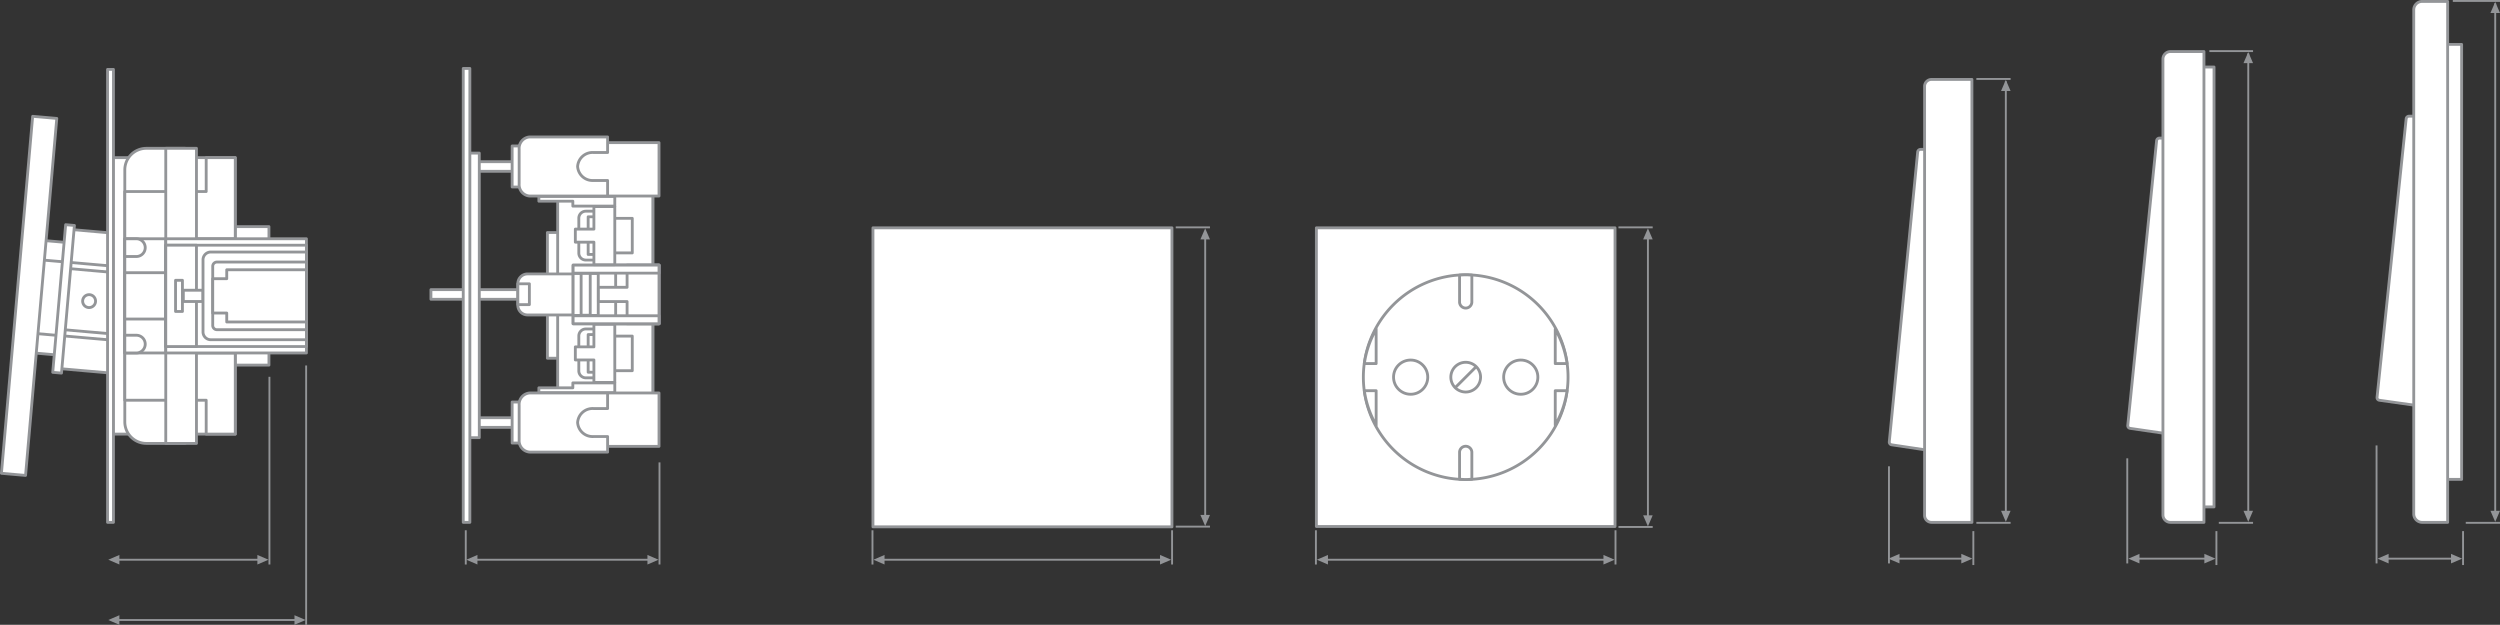 <?xml version="1.0" encoding="UTF-8"?> <svg xmlns="http://www.w3.org/2000/svg" id="Слой_1" data-name="Слой 1" width="657.352" height="164.283" viewBox="0 0 657.352 164.283"><rect x="0" y="0" width="657.352" height="164.283" fill="#333333" stroke="none"/><defs><style> .cls-1, .cls-4, .cls-5, .cls-6 { fill: none; stroke: #939598; } .cls-1 { stroke-width: 0.5px; } .cls-2 { fill: #939598; } .cls-3 { fill: #fff; } .cls-4 { stroke-linecap: round; } .cls-4, .cls-6 { stroke-linejoin: round; } .cls-4, .cls-5, .cls-6 { stroke-width: 0.75px; } </style></defs><line class="cls-1" x1="229.41" y1="139.431" x2="229.41" y2="148.435"></line><line class="cls-1" x1="309.145" y1="138.47" x2="318.149" y2="138.47"></line><line class="cls-1" x1="122.468" y1="139.431" x2="122.468" y2="148.435"></line><line class="cls-1" x1="308.187" y1="139.427" x2="308.187" y2="148.431"></line><line class="cls-1" x1="309.145" y1="59.782" x2="318.149" y2="59.782"></line><line class="cls-1" x1="173.406" y1="121.583" x2="173.406" y2="148.431"></line><line class="cls-1" x1="80.498" y1="96.099" x2="80.498" y2="164.283"></line><line class="cls-1" x1="70.843" y1="99.076" x2="70.843" y2="148.431"></line><line class="cls-1" x1="231.12" y1="147.177" x2="306.478" y2="147.177"></line><polygon class="cls-2" points="229.661 147.175 232.579 148.433 232.579 145.917 229.661 147.175"></polygon><polygon class="cls-2" points="307.938 147.175 305.02 148.433 305.02 145.917 307.938 147.175"></polygon><line class="cls-1" x1="316.895" y1="136.86" x2="316.895" y2="61.492"></line><polygon class="cls-2" points="316.893 138.322 318.151 135.404 315.635 135.404 316.893 138.322"></polygon><polygon class="cls-2" points="316.893 60.033 318.151 62.951 315.635 62.951 316.893 60.033"></polygon><line class="cls-1" x1="124.078" y1="147.177" x2="171.696" y2="147.177"></line><polygon class="cls-2" points="122.621 147.175 125.539 148.433 125.539 145.917 122.621 147.175"></polygon><polygon class="cls-2" points="173.157 147.175 170.239 148.433 170.239 145.917 173.157 147.175"></polygon><line class="cls-1" x1="29.934" y1="147.177" x2="69.134" y2="147.177"></line><polygon class="cls-2" points="28.473 147.175 31.391 148.433 31.391 145.917 28.473 147.175"></polygon><polygon class="cls-2" points="70.594 147.175 67.676 148.433 67.676 145.917 70.594 147.175"></polygon><line class="cls-1" x1="29.934" y1="163.025" x2="78.889" y2="163.025"></line><polygon class="cls-2" points="28.473 163.023 31.391 164.281 31.391 161.765 28.473 163.023"></polygon><polygon class="cls-2" points="80.348 163.023 77.43 164.281 77.43 161.765 80.348 163.023"></polygon><rect class="cls-3" x="229.535" y="59.907" width="78.62" height="78.62"></rect><rect class="cls-4" x="229.535" y="59.907" width="78.62" height="78.62"></rect><line class="cls-1" x1="346.005" y1="139.431" x2="346.005" y2="148.435"></line><line class="cls-1" x1="425.559" y1="138.559" x2="434.563" y2="138.559"></line><line class="cls-1" x1="424.782" y1="139.427" x2="424.782" y2="148.431"></line><line class="cls-1" x1="425.555" y1="59.782" x2="434.559" y2="59.782"></line><line class="cls-1" x1="528.668" y1="20.762" x2="519.664" y2="20.762"></line><line class="cls-1" x1="592.418" y1="13.436" x2="580.934" y2="13.436"></line><line class="cls-1" x1="657.352" y1="0.25" x2="644.942" y2="0.25"></line><line class="cls-1" x1="528.668" y1="137.471" x2="519.664" y2="137.471"></line><line class="cls-1" x1="592.418" y1="137.471" x2="583.414" y2="137.471"></line><line class="cls-1" x1="657.352" y1="137.471" x2="648.348" y2="137.471"></line><line class="cls-1" x1="347.714" y1="147.177" x2="423.072" y2="147.177"></line><polygon class="cls-2" points="346.254 147.175 349.172 148.433 349.172 145.917 346.254 147.175"></polygon><polygon class="cls-2" points="424.532 147.175 421.614 148.433 421.614 145.917 424.532 147.175"></polygon><line class="cls-1" x1="433.305" y1="136.949" x2="433.305" y2="61.491"></line><polygon class="cls-2" points="433.305 138.412 434.563 135.494 432.047 135.494 433.305 138.412"></polygon><polygon class="cls-2" points="433.305 60.033 434.563 62.951 432.047 62.951 433.305 60.033"></polygon><rect class="cls-3" x="346.129" y="59.907" width="78.528" height="78.528"></rect><rect class="cls-4" x="346.129" y="59.907" width="78.528" height="78.528"></rect><path class="cls-3" d="M385.393,126.081a26.911,26.911,0,1,0-26.911-26.912,26.911,26.911,0,0,0,26.911,26.912"></path><path class="cls-5" d="M385.393,126.081a26.911,26.911,0,1,0-26.911-26.912A26.911,26.911,0,0,0,385.393,126.081Z"></path><path class="cls-3" d="M370.917,103.667a4.498,4.498,0,1,0-4.498-4.498,4.498,4.498,0,0,0,4.498,4.498"></path><circle class="cls-5" cx="370.917" cy="99.169" r="4.498"></circle><path class="cls-3" d="M399.87,103.667a4.498,4.498,0,1,0-4.498-4.498,4.498,4.498,0,0,0,4.498,4.498"></path><circle class="cls-5" cx="399.87" cy="99.169" r="4.498"></circle><path class="cls-3" d="M385.393,103.079a3.909,3.909,0,1,0-3.909-3.908,3.909,3.909,0,0,0,3.909,3.908"></path><path class="cls-4" d="M385.393,103.079a3.909,3.909,0,1,0-3.909-3.908A3.909,3.909,0,0,0,385.393,103.079Z"></path><line class="cls-4" x1="388.018" y1="96.544" x2="382.768" y2="101.794"></line><path class="cls-3" d="M387.009,79.478V72.337c-.538-.029-1.07-.078-1.616-.078-.545,0-1.077.049-1.615.078v7.141a1.618,1.618,0,0,0,3.231,0"></path><path class="cls-4" d="M387.009,79.478V72.337c-.538-.029-1.07-.078-1.616-.078-.545,0-1.077.049-1.615.078v7.141a1.618,1.618,0,0,0,3.231,0Z"></path><path class="cls-3" d="M387.009,118.865v7.141c-.538.027-1.07.078-1.616.078-.545,0-1.077-.051-1.615-.078v-7.141a1.618,1.618,0,0,1,3.231,0"></path><path class="cls-4" d="M387.009,118.865v7.141c-.538.027-1.07.078-1.616.078-.545,0-1.077-.051-1.615-.078v-7.141a1.618,1.618,0,0,1,3.231,0Z"></path><path class="cls-3" d="M358.741,95.603h3.106v-9.053a25.428,25.428,0,0,0-3.106,9.053m3.106,16.187v-9.053h-3.106a25.435,25.435,0,0,0,3.106,9.053"></path><path class="cls-4" d="M358.741,95.603h3.106v-9.053A25.428,25.428,0,0,0,358.741,95.603Zm3.106,16.187v-9.053h-3.106A25.435,25.435,0,0,0,361.847,111.79Z"></path><path class="cls-3" d="M412.045,95.603h-3.106v-9.053a25.428,25.428,0,0,1,3.106,9.053m-3.106,16.187v-9.053h3.106a25.435,25.435,0,0,1-3.106,9.053"></path><path class="cls-4" d="M412.045,95.603h-3.106v-9.053A25.428,25.428,0,0,1,412.045,95.603Zm-3.106,16.187v-9.053h3.106A25.435,25.435,0,0,1,408.94,111.79Z"></path><line class="cls-1" x1="518.874" y1="139.654" x2="518.874" y2="148.572"></line><line class="cls-1" x1="496.687" y1="122.607" x2="496.687" y2="148.15"></line><line class="cls-1" x1="517.164" y1="146.892" x2="497.993" y2="146.892"></line><polygon class="cls-2" points="518.625 146.891 515.707 148.149 515.707 145.633 518.625 146.891"></polygon><polygon class="cls-2" points="496.536 146.891 499.454 148.149 499.454 145.633 496.536 146.891"></polygon><path class="cls-3" d="M496.77,116.165l7.466-76.203a.771.771,0,0,1,.746-.684h7.157v79.672h-1.511l-13.253-1.996a.733.733,0,0,1-.605-.789"></path><path class="cls-4" d="M496.77,116.165l7.466-76.203a.771.771,0,0,1,.746-.684h7.157v79.672h-1.511l-13.253-1.996A.733.733,0,0,1,496.77,116.165Z"></path><path class="cls-3" d="M506.053,135.51V22.722a1.823,1.823,0,0,1,1.81-1.836h10.636v116.46h-10.636a1.823,1.823,0,0,1-1.81-1.836"></path><path class="cls-4" d="M506.053,135.51V22.722a1.823,1.823,0,0,1,1.81-1.836h10.636v116.46h-10.636A1.823,1.823,0,0,1,506.053,135.51Z"></path><line class="cls-1" x1="582.785" y1="139.654" x2="582.785" y2="148.572"></line><line class="cls-1" x1="559.346" y1="120.509" x2="559.346" y2="148.15"></line><line class="cls-1" x1="581.075" y1="146.892" x2="561.191" y2="146.892"></line><polygon class="cls-2" points="582.536 146.891 579.617 148.149 579.617 145.633 582.536 146.891"></polygon><polygon class="cls-2" points="559.633 146.891 562.551 148.149 562.551 145.633 559.633 146.891"></polygon><rect class="cls-3" x="577.514" y="17.621" width="4.646" height="115.666"></rect><rect class="cls-4" x="577.514" y="17.621" width="4.646" height="115.666"></rect><path class="cls-3" d="M559.475,111.865l7.584-74.879a.773.773,0,0,1,.759-.676h7.27v78.289h-1.535l-13.464-1.964a.718.718,0,0,1-.614-.77"></path><path class="cls-4" d="M559.475,111.865l7.584-74.879a.773.773,0,0,1,.759-.676h7.27v78.289h-1.535l-13.464-1.964A.718.718,0,0,1,559.475,111.865Z"></path><path class="cls-3" d="M568.725,135.395V15.513a1.974,1.974,0,0,1,1.994-1.952h8.79V137.346h-8.79a1.973,1.973,0,0,1-1.994-1.951"></path><path class="cls-4" d="M568.725,135.395V15.513a1.974,1.974,0,0,1,1.994-1.952h8.79V137.346h-8.79A1.973,1.973,0,0,1,568.725,135.395Z"></path><line class="cls-1" x1="647.639" y1="139.654" x2="647.639" y2="148.572"></line><line class="cls-1" x1="624.893" y1="117.123" x2="624.893" y2="148.15"></line><line class="cls-1" x1="645.929" y1="146.892" x2="626.602" y2="146.892"></line><polygon class="cls-2" points="647.391 146.891 644.473 148.149 644.473 145.633 647.391 146.891"></polygon><polygon class="cls-2" points="625.145 146.891 628.063 148.149 628.063 145.633 625.145 146.891"></polygon><rect class="cls-3" x="641.889" y="11.675" width="5.375" height="114.372"></rect><rect class="cls-4" x="641.889" y="11.675" width="5.375" height="114.372"></rect><path class="cls-3" d="M625.021,104.49l7.663-73.285a.771.771,0,0,1,.767-.656h7.346v76.621h-1.551l-13.604-1.926a.707.707,0,0,1-.621-.754"></path><path class="cls-4" d="M625.021,104.49l7.663-73.285a.771.771,0,0,1,.767-.656h7.346v76.621h-1.551l-13.604-1.926A.707.707,0,0,1,625.021,104.49Z"></path><path class="cls-3" d="M634.672,135.187V2.535a2.225,2.225,0,0,1,2.286-2.16h6.628V137.346h-6.628a2.225,2.225,0,0,1-2.286-2.159"></path><path class="cls-4" d="M634.672,135.187V2.535a2.225,2.225,0,0,1,2.286-2.16h6.628V137.346h-6.628A2.225,2.225,0,0,1,634.672,135.187Z"></path><rect class="cls-3" x="143.931" y="61.143" width="5.783" height="33.055"></rect><rect class="cls-6" x="143.931" y="61.143" width="5.783" height="33.055"></rect><rect class="cls-3" x="113.31" y="76.156" width="25.424" height="2.533"></rect><rect class="cls-6" x="113.31" y="76.156" width="25.424" height="2.533"></rect><rect class="cls-3" x="125.039" y="42.511" width="14.156" height="2.533"></rect><rect class="cls-6" x="125.039" y="42.511" width="14.156" height="2.533"></rect><rect class="cls-3" x="125.039" y="109.837" width="14.156" height="2.531"></rect><rect class="cls-6" x="125.039" y="109.837" width="14.156" height="2.531"></rect><rect class="cls-3" x="123.07" y="40.259" width="2.955" height="74.822"></rect><rect class="cls-6" x="123.07" y="40.259" width="2.955" height="74.822"></rect><rect class="cls-3" x="121.806" y="17.997" width="1.74" height="119.348"></rect><rect class="cls-6" x="121.806" y="17.997" width="1.74" height="119.348"></rect><rect class="cls-3" x="146.634" y="38.509" width="25.023" height="77.824"></rect><rect class="cls-6" x="146.634" y="38.509" width="25.023" height="77.824"></rect><rect class="cls-3" x="157.848" y="38.509" width="13.809" height="77.824"></rect><rect class="cls-6" x="157.848" y="38.509" width="13.809" height="77.824"></rect><rect class="cls-3" x="141.692" y="37.509" width="31.589" height="14.037"></rect><rect class="cls-6" x="141.692" y="37.509" width="31.589" height="14.037"></rect><rect class="cls-3" x="141.692" y="103.333" width="31.589" height="14.037"></rect><rect class="cls-6" x="141.692" y="103.333" width="31.589" height="14.037"></rect><rect class="cls-3" x="134.662" y="38.384" width="5.339" height="10.785"></rect><rect class="cls-6" x="134.662" y="38.384" width="5.339" height="10.785"></rect><rect class="cls-3" x="134.662" y="105.71" width="5.339" height="10.785"></rect><rect class="cls-6" x="134.662" y="105.71" width="5.339" height="10.785"></rect><path class="cls-3" d="M156.125,72.029h-17.337a2.557,2.557,0,0,0-2.627,2.48v5.825a2.556,2.556,0,0,0,2.627,2.48h17.337Z"></path><path class="cls-6" d="M156.125,72.029h-17.337a2.557,2.557,0,0,0-2.627,2.48v5.825a2.556,2.556,0,0,0,2.627,2.48h17.337Z"></path><path class="cls-3" d="M151.879,43.777a3.943,3.943,0,0,1,4.16-3.68h3.724v-4.088h-20.521a2.998,2.998,0,0,0-2.736,3.206v9.126a3,3,0,0,0,2.736,3.206h20.521v-4.09h-3.724a3.941,3.941,0,0,1-4.16-3.68"></path><path class="cls-6" d="M151.879,43.777a3.943,3.943,0,0,1,4.16-3.68h3.724v-4.088h-20.521a2.998,2.998,0,0,0-2.736,3.206v9.126a3,3,0,0,0,2.736,3.206h20.521v-4.09h-3.724A3.941,3.941,0,0,1,151.879,43.777Z"></path><path class="cls-3" d="M151.879,111.103a3.943,3.943,0,0,0,4.16,3.68h3.724v4.09h-20.521a3,3,0,0,1-2.736-3.208v-9.126a3,3,0,0,1,2.736-3.206h20.521v4.09h-3.724a3.941,3.941,0,0,0-4.16,3.68"></path><path class="cls-6" d="M151.879,111.103a3.943,3.943,0,0,0,4.16,3.68h3.724v4.09h-20.521a3,3,0,0,1-2.736-3.208v-9.126a3,3,0,0,1,2.736-3.206h20.521v4.09h-3.724A3.941,3.941,0,0,0,151.879,111.103Z"></path><rect class="cls-3" x="150.696" y="69.714" width="22.585" height="15.412"></rect><rect class="cls-6" x="150.696" y="69.714" width="22.585" height="15.412"></rect><rect class="cls-3" x="150.696" y="71.904" width="6.607" height="11.035"></rect><rect class="cls-6" x="150.696" y="71.904" width="6.607" height="11.035"></rect><rect class="cls-3" x="152.803" y="71.841" width="2.393" height="11.037"></rect><rect class="cls-6" x="152.803" y="71.841" width="2.393" height="11.037"></rect><rect class="cls-3" x="161.882" y="69.708" width="11.399" height="15.426"></rect><rect class="cls-6" x="161.882" y="69.708" width="11.399" height="15.426"></rect><polygon class="cls-3" points="173.281 85.124 173.281 69.716 164.888 69.716 164.888 75.546 157.341 75.546 157.341 79.294 164.888 79.294 164.888 85.124 173.281 85.124"></polygon><polygon class="cls-6" points="173.281 85.124 173.281 69.716 164.888 69.716 164.888 75.546 157.341 75.546 157.341 79.294 164.888 79.294 164.888 85.124 173.281 85.124"></polygon><rect class="cls-3" x="136.161" y="74.624" width="3.034" height="5.471"></rect><rect class="cls-6" x="136.161" y="74.624" width="3.034" height="5.471"></rect><rect class="cls-3" x="150.696" y="83.034" width="22.585" height="2.1"></rect><rect class="cls-6" x="150.696" y="83.034" width="22.585" height="2.1"></rect><rect class="cls-3" x="150.696" y="69.716" width="22.585" height="2.102"></rect><rect class="cls-6" x="150.696" y="69.716" width="22.585" height="2.102"></rect><polygon class="cls-3" points="161.653 54.199 161.653 51.668 155.15 51.668 150.624 51.668 141.692 51.668 141.692 52.904 150.624 52.904 150.624 54.199 161.653 54.199"></polygon><polygon class="cls-6" points="161.653 54.199 161.653 51.668 155.15 51.668 150.624 51.668 141.692 51.668 141.692 52.904 150.624 52.904 150.624 54.199 161.653 54.199"></polygon><polygon class="cls-3" points="161.653 100.681 161.653 103.212 155.15 103.212 150.624 103.212 141.692 103.212 141.692 101.976 150.624 101.976 150.624 100.681 161.653 100.681"></polygon><polygon class="cls-6" points="161.653 100.681 161.653 103.212 155.15 103.212 150.624 103.212 141.692 103.212 141.692 101.976 150.624 101.976 150.624 100.681 161.653 100.681"></polygon><path class="cls-3" d="M160.559,55.531h-6.533a1.845,1.845,0,0,0-1.832,1.855v9.139a1.844,1.844,0,0,0,1.832,1.856h6.533Z"></path><path class="cls-6" d="M160.559,55.531h-6.533a1.845,1.845,0,0,0-1.832,1.855v9.139a1.844,1.844,0,0,0,1.832,1.856h6.533Z"></path><path class="cls-3" d="M160.559,99.349h-6.533a1.845,1.845,0,0,1-1.832-1.855v-9.139a1.844,1.844,0,0,1,1.832-1.856h6.533Z"></path><path class="cls-6" d="M160.559,99.349h-6.533a1.845,1.845,0,0,1-1.832-1.855v-9.139a1.844,1.844,0,0,1,1.832-1.856h6.533Z"></path><rect class="cls-3" x="161.077" y="57.409" width="5.175" height="9.094"></rect><rect class="cls-6" x="161.077" y="57.409" width="5.175" height="9.094"></rect><rect class="cls-3" x="161.077" y="88.376" width="5.175" height="9.094"></rect><rect class="cls-6" x="161.077" y="88.376" width="5.175" height="9.094"></rect><rect class="cls-3" x="154.65" y="57.005" width="2.916" height="9.902"></rect><rect class="cls-6" x="154.65" y="57.005" width="2.916" height="9.902"></rect><rect class="cls-3" x="154.65" y="87.974" width="2.916" height="9.9"></rect><rect class="cls-6" x="154.65" y="87.974" width="2.916" height="9.9"></rect><polygon class="cls-3" points="161.653 69.595 161.653 54.32 156.162 54.32 156.162 60.238 151.279 60.238 151.279 63.675 156.162 63.675 156.162 69.595 161.653 69.595"></polygon><polygon class="cls-6" points="161.653 69.595 161.653 54.32 156.162 54.32 156.162 60.238 151.279 60.238 151.279 63.675 156.162 63.675 156.162 69.595 161.653 69.595"></polygon><polygon class="cls-3" points="161.653 85.287 161.653 100.562 156.162 100.562 156.162 94.644 151.279 94.644 151.279 91.207 156.162 91.207 156.162 85.287 161.653 85.287"></polygon><polygon class="cls-6" points="161.653 85.287 161.653 100.562 156.162 100.562 156.162 94.644 151.279 94.644 151.279 91.207 156.162 91.207 156.162 85.287 161.653 85.287"></polygon><rect class="cls-3" x="0.153" y="72.419" width="29.685" height="12.039" transform="translate(-64.452 86.542) rotate(-85)"></rect><rect class="cls-6" x="0.153" y="72.419" width="29.685" height="12.039" transform="translate(-64.452 86.542) rotate(-85)"></rect><rect class="cls-3" x="5.292" y="72.422" width="19.408" height="12.039" transform="translate(-64.453 86.545) rotate(-85.001)"></rect><rect class="cls-6" x="5.292" y="72.422" width="19.408" height="12.039" transform="translate(-64.453 86.545) rotate(-85.001)"></rect><rect class="cls-3" x="-39.46" y="74.61" width="94.228" height="6.37" transform="translate(-70.513 78.64) rotate(-85)"></rect><rect class="cls-6" x="-39.46" y="74.61" width="94.228" height="6.37" transform="translate(-70.513 78.64) rotate(-85)"></rect><rect class="cls-3" x="6.168" y="71.348" width="36.7" height="15.849" transform="translate(-56.59 96.788) rotate(-84.999)"></rect><rect class="cls-6" x="6.168" y="71.348" width="36.7" height="15.849" transform="translate(-56.59 96.788) rotate(-84.999)"></rect><rect class="cls-3" x="14.815" y="71.349" width="19.406" height="15.849" transform="matrix(0.087, -0.996, 0.996, 0.087, -56.591, 96.791)"></rect><rect class="cls-6" x="14.815" y="71.349" width="19.406" height="15.849" transform="matrix(0.087, -0.996, 0.996, 0.087, -56.591, 96.791)"></rect><rect class="cls-3" x="16.453" y="71.347" width="16.131" height="15.849" transform="translate(-56.589 96.788) rotate(-85)"></rect><rect class="cls-6" x="16.453" y="71.347" width="16.131" height="15.849" transform="translate(-56.589 96.788) rotate(-85)"></rect><rect class="cls-3" x="-2.767" y="77.433" width="38.968" height="2.314" transform="translate(-63.031 88.395) rotate(-85)"></rect><rect class="cls-6" x="-2.767" y="77.433" width="38.968" height="2.314" transform="translate(-63.031 88.395) rotate(-85)"></rect><path class="cls-3" d="M23.283,80.865a1.696,1.696,0,1,0-1.543-1.834,1.693,1.693,0,0,0,1.543,1.834"></path><path class="cls-6" d="M23.283,80.865a1.696,1.696,0,1,0-1.543-1.834A1.693,1.693,0,0,0,23.283,80.865Z"></path><rect class="cls-3" x="59.744" y="59.587" width="10.974" height="36.416"></rect><rect class="cls-6" x="59.744" y="59.587" width="10.974" height="36.416"></rect><rect class="cls-3" x="29.704" y="41.447" width="32.157" height="72.701"></rect><rect class="cls-6" x="29.704" y="41.447" width="32.157" height="72.701"></rect><path class="cls-3" d="M48.689,39.001H38.484a5.67,5.67,0,0,0-5.669,5.67v66.252a5.668,5.668,0,0,0,5.669,5.668h10.205Z"></path><path class="cls-6" d="M48.689,39.001H38.484a5.67,5.67,0,0,0-5.669,5.67v66.252a5.668,5.668,0,0,0,5.669,5.668h10.205Z"></path><polygon class="cls-3" points="61.862 114.148 61.862 105.232 61.862 50.363 61.862 41.447 54.216 41.447 54.216 50.363 32.815 50.363 32.815 105.232 54.216 105.232 54.216 114.148 61.862 114.148"></polygon><polygon class="cls-6" points="61.862 114.148 61.862 105.232 61.862 50.363 61.862 41.447 54.216 41.447 54.216 50.363 32.815 50.363 32.815 105.232 54.216 105.232 54.216 114.148 61.862 114.148"></polygon><rect class="cls-3" x="32.815" y="62.781" width="29.047" height="30.029"></rect><rect class="cls-6" x="32.815" y="62.781" width="29.047" height="30.029"></rect><rect class="cls-3" x="32.815" y="71.71" width="29.047" height="12.172"></rect><rect class="cls-6" x="32.815" y="71.71" width="29.047" height="12.172"></rect><rect class="cls-3" x="43.586" y="39.001" width="8.071" height="77.59"></rect><rect class="cls-6" x="43.586" y="39.001" width="8.071" height="77.59"></rect><rect class="cls-3" x="43.586" y="62.781" width="36.984" height="30.029"></rect><rect class="cls-6" x="43.586" y="62.781" width="36.984" height="30.029"></rect><rect class="cls-3" x="43.586" y="64.475" width="36.984" height="26.643"></rect><rect class="cls-6" x="43.586" y="64.475" width="36.984" height="26.643"></rect><rect class="cls-3" x="43.586" y="64.475" width="8.071" height="26.643"></rect><rect class="cls-6" x="43.586" y="64.475" width="8.071" height="26.643"></rect><rect class="cls-3" x="48.204" y="76.313" width="5.166" height="2.969"></rect><rect class="cls-6" x="48.204" y="76.313" width="5.166" height="2.969"></rect><rect class="cls-3" x="46.158" y="73.703" width="1.812" height="8.193"></rect><rect class="cls-6" x="46.158" y="73.703" width="1.812" height="8.193"></rect><path class="cls-3" d="M80.571,66.267h-25.218a2.045,2.045,0,0,0-1.972,2.111V87.216a2.046,2.046,0,0,0,1.972,2.112h25.218Z"></path><path class="cls-6" d="M80.571,66.267h-25.218a2.045,2.045,0,0,0-1.972,2.111V87.216a2.046,2.046,0,0,0,1.972,2.112h25.218Z"></path><path class="cls-3" d="M80.571,68.9h-23.542a1.115,1.115,0,0,0-1.095,1.133v15.527a1.115,1.115,0,0,0,1.095,1.133h23.542Z"></path><path class="cls-6" d="M80.571,68.9h-23.542a1.115,1.115,0,0,0-1.095,1.133v15.527a1.115,1.115,0,0,0,1.095,1.133h23.542Z"></path><polygon class="cls-3" points="80.571 84.662 80.571 70.933 59.619 70.933 59.619 73.283 55.934 73.283 55.934 82.312 59.619 82.312 59.619 84.662 80.571 84.662"></polygon><polygon class="cls-6" points="80.571 84.662 80.571 70.933 59.619 70.933 59.619 73.283 55.934 73.283 55.934 82.312 59.619 82.312 59.619 84.662 80.571 84.662"></polygon><rect class="cls-3" x="28.279" y="18.249" width="1.551" height="119.098"></rect><rect class="cls-6" x="28.279" y="18.249" width="1.551" height="119.098"></rect><path class="cls-3" d="M32.815,62.783h3.039a2.331,2.331,0,0,1,0,4.662h-3.039Z"></path><path class="cls-6" d="M32.815,62.783h3.039a2.331,2.331,0,0,1,0,4.662h-3.039Z"></path><path class="cls-3" d="M32.815,88.15h3.039a2.331,2.331,0,0,1,0,4.662h-3.039Z"></path><path class="cls-6" d="M32.815,88.15h3.039a2.331,2.331,0,0,1,0,4.662h-3.039Z"></path><line class="cls-1" x1="527.414" y1="135.761" x2="527.414" y2="21.383"></line><polygon class="cls-2" points="527.412 137.22 526.154 134.302 528.67 134.302 527.412 137.22"></polygon><polygon class="cls-2" points="527.412 21.013 526.154 23.931 528.67 23.931 527.412 21.013"></polygon><line class="cls-1" x1="591.161" y1="135.761" x2="591.161" y2="14.058"></line><polygon class="cls-2" points="591.162 137.22 589.904 134.302 592.42 134.302 591.162 137.22"></polygon><polygon class="cls-2" points="591.162 13.689 589.904 16.607 592.42 16.607 591.162 13.689"></polygon><line class="cls-1" x1="656.094" y1="135.761" x2="656.094" y2="0.872"></line><polygon class="cls-2" points="656.094 137.22 654.836 134.302 657.352 134.302 656.094 137.22"></polygon><polygon class="cls-2" points="656.094 0.501 654.836 3.419 657.352 3.419 656.094 0.501"></polygon></svg> 